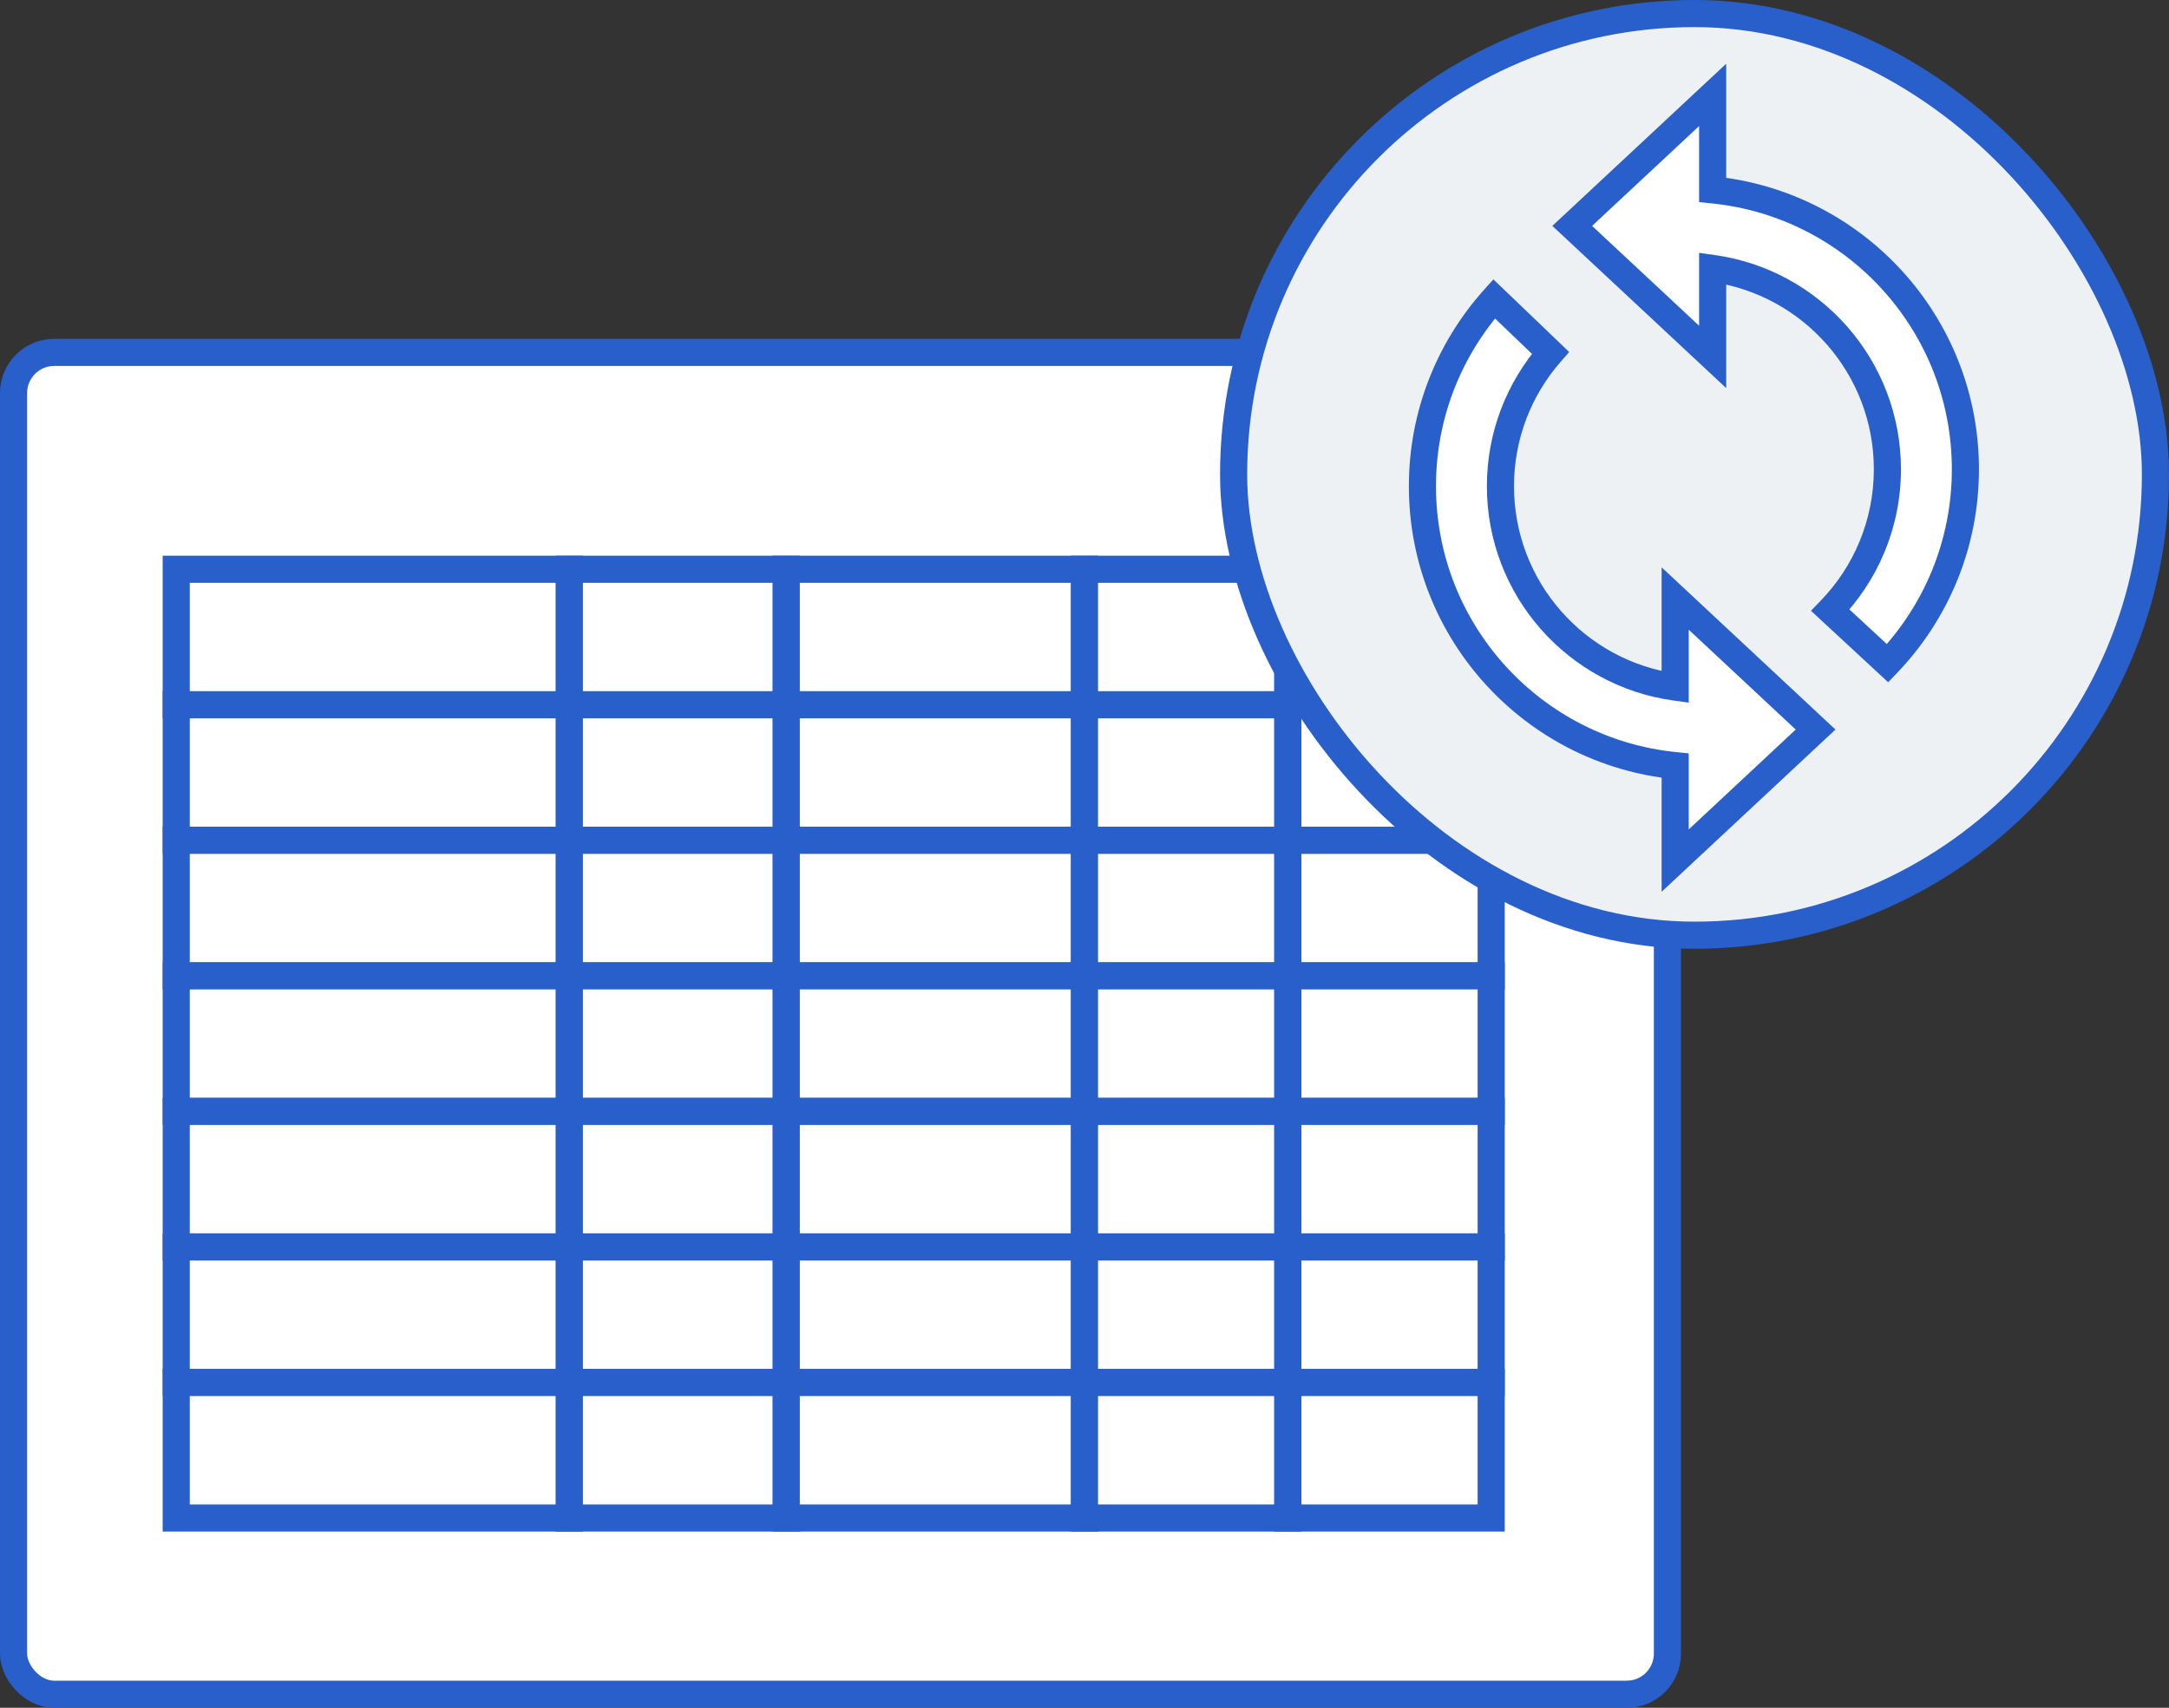<svg width="160" height="126" viewBox="0 0 160 126" fill="none" xmlns="http://www.w3.org/2000/svg">
<rect x="0" y="0" width="160" height="126" fill="#333333" stroke="none"/>
<rect x="1" y="26" width="122" height="99" rx="3" fill="white" stroke="#285FCB" stroke-width="2"/>
<rect x="13" y="42" width="29" height="10" fill="white" stroke="#285FCB" stroke-width="2"/>
<rect x="13" y="52" width="29" height="10" fill="white" stroke="#285FCB" stroke-width="2"/>
<rect x="13" y="62" width="29" height="10" fill="white" stroke="#285FCB" stroke-width="2"/>
<rect x="13" y="72" width="29" height="10" fill="white" stroke="#285FCB" stroke-width="2"/>
<rect x="13" y="82" width="29" height="10" fill="white" stroke="#285FCB" stroke-width="2"/>
<rect x="13" y="92" width="29" height="10" fill="white" stroke="#285FCB" stroke-width="2"/>
<rect x="13" y="102" width="29" height="10" fill="white" stroke="#285FCB" stroke-width="2"/>
<rect x="42" y="42" width="16" height="10" fill="white" stroke="#285FCB" stroke-width="2"/>
<rect x="42" y="52" width="16" height="10" fill="white" stroke="#285FCB" stroke-width="2"/>
<rect x="42" y="62" width="16" height="10" fill="white" stroke="#285FCB" stroke-width="2"/>
<rect x="42" y="72" width="16" height="10" fill="white" stroke="#285FCB" stroke-width="2"/>
<rect x="42" y="82" width="16" height="10" fill="white" stroke="#285FCB" stroke-width="2"/>
<rect x="42" y="92" width="16" height="10" fill="white" stroke="#285FCB" stroke-width="2"/>
<rect x="42" y="102" width="16" height="10" fill="white" stroke="#285FCB" stroke-width="2"/>
<rect x="58" y="42" width="22" height="10" fill="white" stroke="#285FCB" stroke-width="2"/>
<rect x="58" y="52" width="22" height="10" fill="white" stroke="#285FCB" stroke-width="2"/>
<rect x="58" y="62" width="22" height="10" fill="white" stroke="#285FCB" stroke-width="2"/>
<rect x="58" y="72" width="22" height="10" fill="white" stroke="#285FCB" stroke-width="2"/>
<rect x="58" y="82" width="22" height="10" fill="white" stroke="#285FCB" stroke-width="2"/>
<rect x="58" y="92" width="22" height="10" fill="white" stroke="#285FCB" stroke-width="2"/>
<rect x="58" y="102" width="22" height="10" fill="white" stroke="#285FCB" stroke-width="2"/>
<rect x="80" y="42" width="15" height="10" fill="white" stroke="#285FCB" stroke-width="2"/>
<rect x="80" y="52" width="15" height="10" fill="white" stroke="#285FCB" stroke-width="2"/>
<rect x="80" y="62" width="15" height="10" fill="white" stroke="#285FCB" stroke-width="2"/>
<rect x="80" y="72" width="15" height="10" fill="white" stroke="#285FCB" stroke-width="2"/>
<rect x="80" y="82" width="15" height="10" fill="white" stroke="#285FCB" stroke-width="2"/>
<rect x="80" y="92" width="15" height="10" fill="white" stroke="#285FCB" stroke-width="2"/>
<rect x="80" y="102" width="15" height="10" fill="white" stroke="#285FCB" stroke-width="2"/>
<rect x="95" y="42" width="15" height="10" fill="white" stroke="#285FCB" stroke-width="2"/>
<rect x="95" y="52" width="15" height="10" fill="white" stroke="#285FCB" stroke-width="2"/>
<rect x="95" y="62" width="15" height="10" fill="white" stroke="#285FCB" stroke-width="2"/>
<rect x="95" y="72" width="15" height="10" fill="white" stroke="#285FCB" stroke-width="2"/>
<rect x="95" y="82" width="15" height="10" fill="white" stroke="#285FCB" stroke-width="2"/>
<rect x="95" y="92" width="15" height="10" fill="white" stroke="#285FCB" stroke-width="2"/>
<rect x="95" y="102" width="15" height="10" fill="white" stroke="#285FCB" stroke-width="2"/>
<rect x="91" y="1" width="68" height="68" rx="34" fill="#EEF1F4"/>
<rect x="91" y="1" width="68" height="68" rx="34" stroke="#285FCB" stroke-width="2"/>
<path d="M126.337 14.009C136.805 15.048 144.981 23.881 144.981 34.622C144.981 40.174 142.797 45.215 139.241 48.935L135.018 45.023C137.622 42.33 139.227 38.664 139.227 34.622C139.226 27.062 133.619 20.814 126.337 19.805V26.334L115.978 16.667L126.337 7V14.009Z" fill="white"/>
<path d="M126.337 14.009H125.337V14.914L126.238 15.004L126.337 14.009ZM144.981 34.622L145.981 34.622L145.981 34.622L144.981 34.622ZM139.241 48.935L138.562 49.668L139.284 50.337L139.964 49.626L139.241 48.935ZM135.018 45.023L134.299 44.327L133.588 45.062L134.338 45.756L135.018 45.023ZM139.227 34.622L140.227 34.622L140.227 34.622L139.227 34.622ZM126.337 19.805L126.474 18.814L125.337 18.657V19.805H126.337ZM126.337 26.334L125.655 27.065L127.337 28.635V26.334H126.337ZM115.978 16.667L115.295 15.936L114.512 16.667L115.295 17.398L115.978 16.667ZM126.337 7H127.337V4.699L125.655 6.269L126.337 7ZM126.337 14.009L126.238 15.004C136.2 15.993 143.981 24.4 143.981 34.622L144.981 34.622L145.981 34.622C145.981 23.361 137.41 14.104 126.436 13.014L126.337 14.009ZM144.981 34.622H143.981C143.981 39.906 141.903 44.703 138.518 48.244L139.241 48.935L139.964 49.626C143.69 45.728 145.981 40.441 145.981 34.622H144.981ZM139.241 48.935L139.921 48.201L135.697 44.289L135.018 45.023L134.338 45.756L138.562 49.668L139.241 48.935ZM135.018 45.023L135.736 45.718C138.514 42.847 140.227 38.934 140.227 34.622H139.227H138.227C138.227 38.394 136.73 41.813 134.299 44.327L135.018 45.023ZM139.227 34.622L140.227 34.622C140.226 26.556 134.244 19.891 126.474 18.814L126.337 19.805L126.2 20.795C132.994 21.737 138.226 27.569 138.227 34.622L139.227 34.622ZM126.337 19.805H125.337V26.334H126.337H127.337V19.805H126.337ZM126.337 26.334L127.019 25.603L116.66 15.936L115.978 16.667L115.295 17.398L125.655 27.065L126.337 26.334ZM115.978 16.667L116.66 17.398L127.019 7.731L126.337 7L125.655 6.269L115.295 15.936L115.978 16.667ZM126.337 7H125.337V14.009H126.337H127.337V7H126.337Z" fill="#285FCB"/>
<path d="M114.373 26.033C112.075 28.663 110.683 32.106 110.683 35.873C110.683 43.433 116.29 49.684 123.573 50.692V44.16L133.931 53.827L123.573 63.494V56.487C113.104 55.448 104.928 46.615 104.928 35.873C104.928 30.561 106.928 25.716 110.216 22.05L114.373 26.033Z" fill="white"/>
<path d="M114.373 26.033L115.126 26.691L115.755 25.972L115.065 25.311L114.373 26.033ZM110.683 35.873L109.683 35.873L109.683 35.873L110.683 35.873ZM123.573 50.692L123.436 51.683L124.573 51.84V50.692H123.573ZM123.573 44.16L124.256 43.429L122.573 41.859V44.16H123.573ZM133.931 53.827L134.613 54.558L135.396 53.827L134.613 53.096L133.931 53.827ZM123.573 63.494H122.573V65.795L124.256 64.225L123.573 63.494ZM123.573 56.487H124.573V55.582L123.672 55.492L123.573 56.487ZM104.928 35.873L103.928 35.873L103.928 35.873L104.928 35.873ZM110.216 22.05L110.908 21.328L110.161 20.613L109.471 21.382L110.216 22.05ZM114.373 26.033L113.62 25.375C111.169 28.181 109.683 31.855 109.683 35.873L110.683 35.873L111.683 35.873C111.683 32.357 112.981 29.146 115.126 26.691L114.373 26.033ZM110.683 35.873L109.683 35.873C109.683 43.94 115.665 50.607 123.436 51.683L123.573 50.692L123.71 49.702C116.915 48.761 111.683 42.927 111.683 35.873L110.683 35.873ZM123.573 50.692H124.573V44.16H123.573H122.573V50.692H123.573ZM123.573 44.16L122.891 44.891L133.248 54.558L133.931 53.827L134.613 53.096L124.256 43.429L123.573 44.16ZM133.931 53.827L133.248 53.096L122.891 62.763L123.573 63.494L124.256 64.225L134.613 54.558L133.931 53.827ZM123.573 63.494H124.573V56.487H123.573H122.573V63.494H123.573ZM123.573 56.487L123.672 55.492C113.71 54.504 105.928 46.096 105.928 35.873L104.928 35.873L103.928 35.873C103.928 47.134 112.499 56.393 123.474 57.482L123.573 56.487ZM104.928 35.873L105.928 35.873C105.928 30.817 107.831 26.208 110.96 22.717L110.216 22.05L109.471 21.382C106.026 25.225 103.928 30.305 103.928 35.873L104.928 35.873ZM110.216 22.05L109.524 22.772L113.681 26.755L114.373 26.033L115.065 25.311L110.908 21.328L110.216 22.05Z" fill="#285FCB"/>
</svg>
